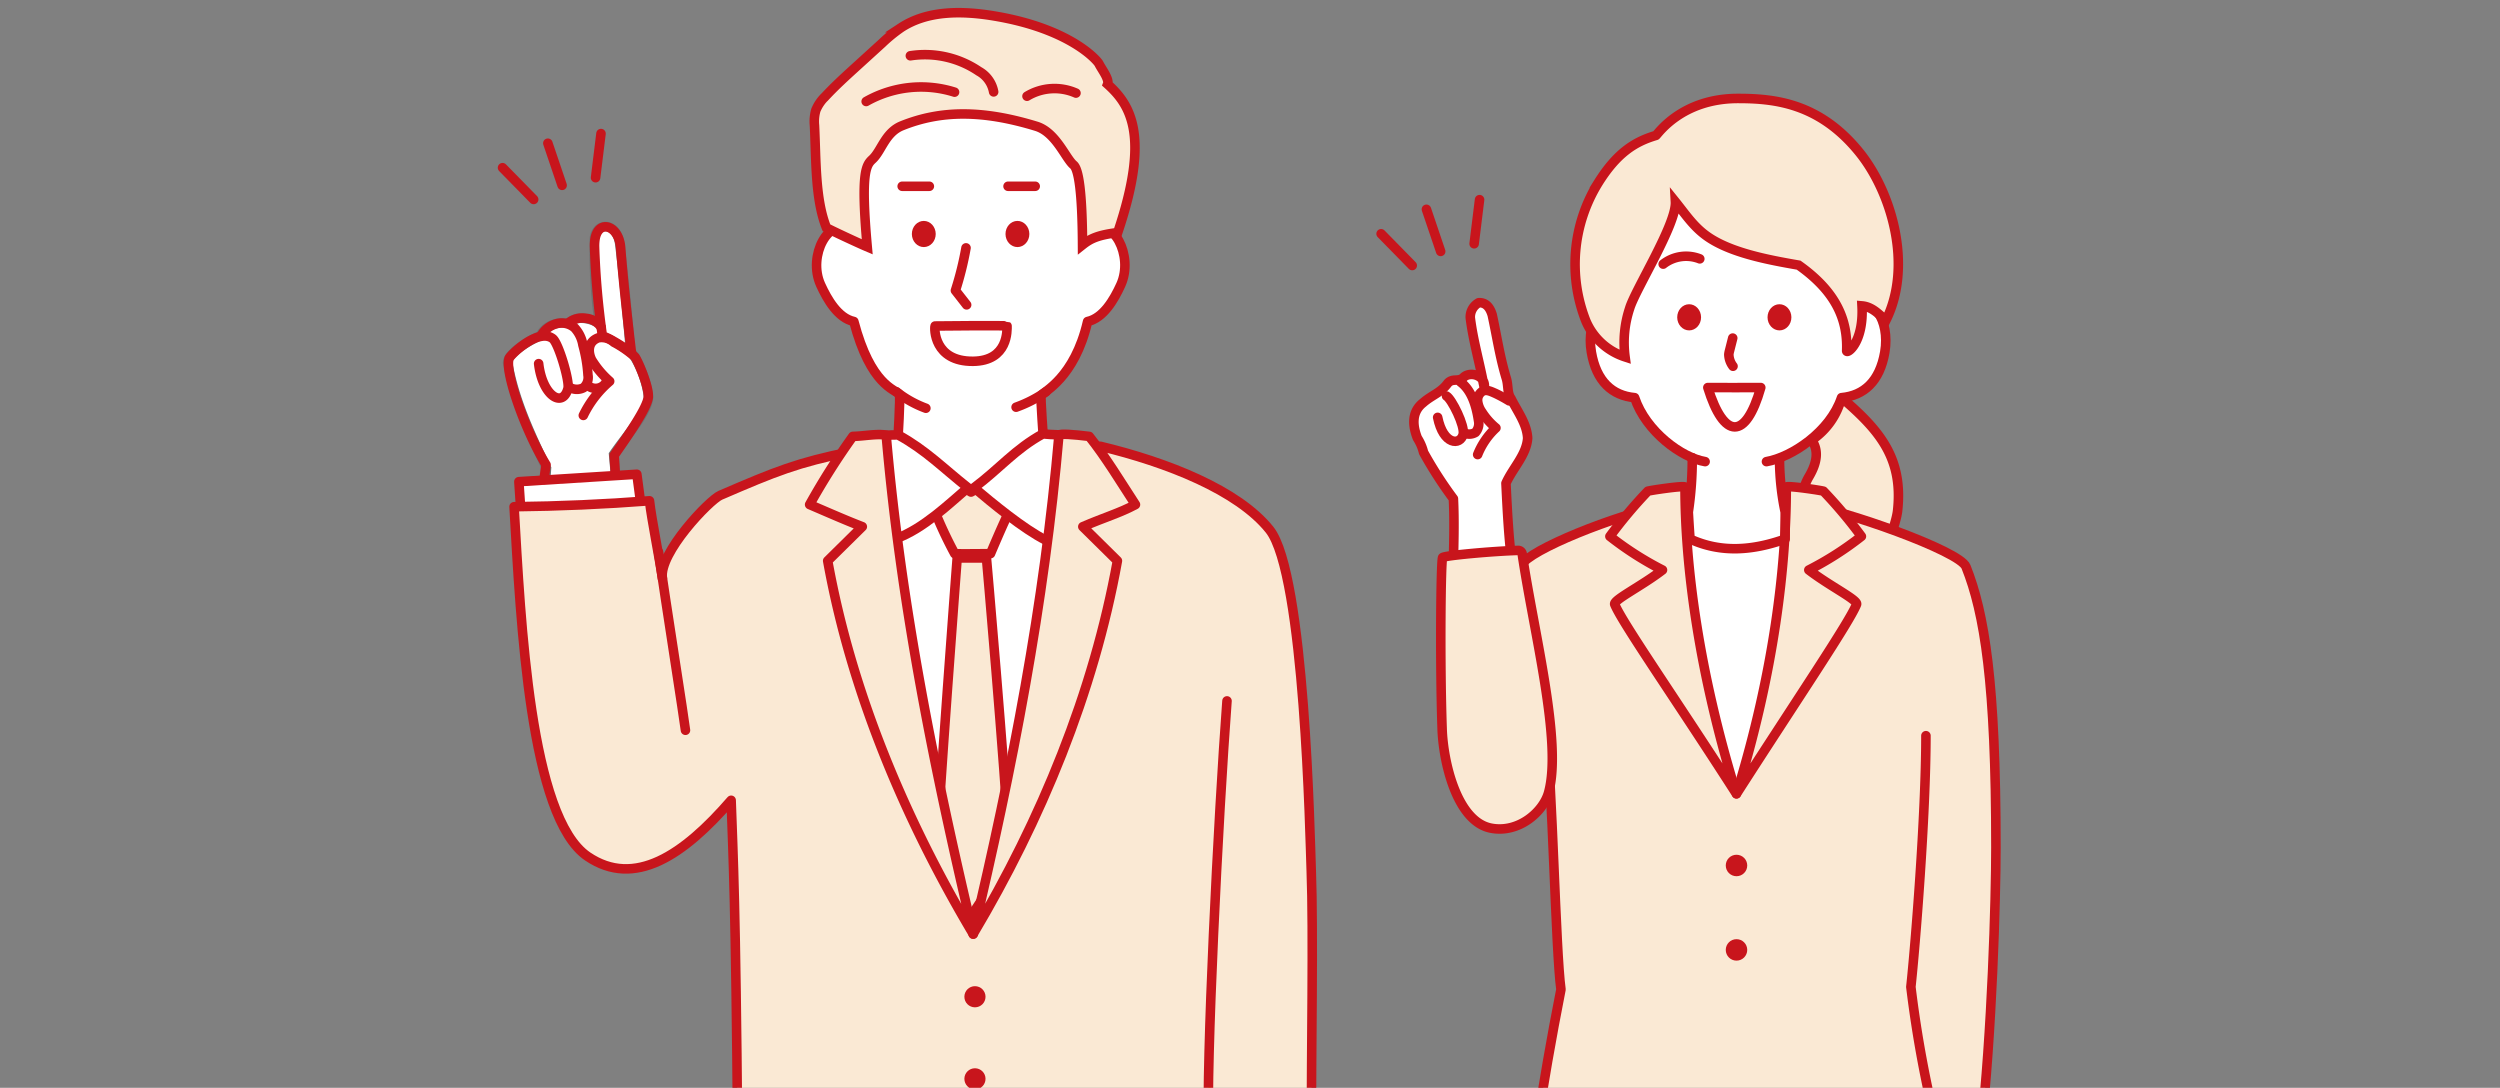 <svg xmlns="http://www.w3.org/2000/svg" xmlns:xlink="http://www.w3.org/1999/xlink" width="393" height="171" viewBox="0 0 393 171">
  <rect x="0" y="0" width="393" height="171" fill="#808080" stroke="none"/>
  <defs>
    <clipPath id="clip-path">
      <rect id="長方形_365" data-name="長方形 365" width="317" height="170" transform="translate(88 60)" fill="#fff" stroke="#707070" stroke-width="1.5"/>
    </clipPath>
  </defs>
  <g id="figure_data05" transform="translate(-2574 -703)">
    <rect id="長方形_344" data-name="長方形 344" width="393" height="170" transform="translate(2574 703)" fill="none"/>
    <g id="マスクグループ_9" data-name="マスクグループ 9" transform="translate(2524 644)" clip-path="url(#clip-path)">
      <g id="グループ_493" data-name="グループ 493" transform="translate(13)">
        <g id="グループ_6" data-name="グループ 6" transform="translate(254.111 74.479)">
          <g id="グループ_3" data-name="グループ 3" transform="translate(5.127 0)">
            <path id="パス_1" data-name="パス 1" d="M720.716,209.716c5.957,5.106,9.724,9.485,8.823,17.758-.29,2.664-2.936,8.1-1.935,10.372.959,2.175,1.936,4.134,3.98,5.349-10.064,3.187-14.858-5.131-15.809-6.595-2.951-4.544-1.9-11.53-.178-14.454,1.38-2.337,1.52-4.209.438-5.764A11.271,11.271,0,0,0,720.716,209.716Z" transform="translate(-653.474 -162.685)" fill="#fae9d4" stroke="#c8151c" stroke-linecap="round" stroke-linejoin="round" stroke-width="1.5"/>
            <path id="パス_2" data-name="パス 2" d="M608.189,366.443c1.779-15.746,2.387-36.786,2.387-44.895,0-25.913-1.8-36.833-4.708-44.109-.994-2.489-19.224-8.935-25.73-9.892H559.916c-6.875,1.01-20.933,6.407-23.6,9.181-1.268,1.32-9.819,14.636-11.2,25.877-.422,3.423.113,11.137,3.147,12.051,6.032,1.816,8.408-4.542,11.638-10.107.912,6.039,1.469,33.316,2.3,39.348q-2.22,11.247-3.938,22.586" transform="translate(-519.056 -203.83)" fill="#fae9d4" stroke="#c8151c" stroke-linecap="round" stroke-linejoin="round" stroke-width="1.5"/>
            <path id="パス_3" data-name="パス 3" d="M657.044,325.136c-3.729-7.357-5.231-15.607-6.69-23.724a149.168,149.168,0,0,1-2.423-17.373,29.267,29.267,0,0,0,18.227,0c.1,8.678-1.542,17.281-3.555,25.723C661.369,314.931,659.971,320.13,657.044,325.136Z" transform="translate(-606.526 -215.561)" fill="#fff"/>
            <path id="パス_4" data-name="パス 4" d="M779.567,456.336a182.774,182.774,0,0,1-4.278-22.952c.67-6.173,2.367-26.862,2.367-39.488" transform="translate(-697.138 -293.722)" fill="none" stroke="#c8151c" stroke-linecap="round" stroke-linejoin="round" stroke-width="1.5"/>
            <path id="パス_5" data-name="パス 5" d="M616.686,135.75a18.311,18.311,0,0,1-.885,8.058s.248,4.419.3,4.27c4.874,2.236,9.869,1.791,14.924,0v-4.27a17.916,17.916,0,0,1-.911-7.767,22.193,22.193,0,0,0,9.763-10.216c2.824,1.013,9.534-3.375,5.95-13.073-2.039-5.518-22.347-16.049-32.41-20.949-4.859,5.532-14.247,22.555-13.013,28.157.705,3.2,3.777,6.472,7.11,6.18A18.213,18.213,0,0,0,616.686,135.75Z" transform="translate(-572.635 -78.794)" fill="#fff"/>
            <path id="パス_6" data-name="パス 6" d="M623.118,258.274c0,12.312,2.15,29.006,8.084,48.232-9.76-15.2-17.979-26.927-19.127-29.783-.273-.678,4.224-2.872,7.506-5.4a50.446,50.446,0,0,1-8.266-5.286,72.21,72.21,0,0,1,5.965-7.105C617.724,258.8,622.792,258.032,623.118,258.274Z" transform="translate(-580.477 -197.199)" fill="#fae9d4" stroke="#c8151c" stroke-linecap="round" stroke-linejoin="round" stroke-width="1.5"/>
            <path id="パス_7" data-name="パス 7" d="M688.118,258.274c0,12.312-1.9,29.006-7.83,48.232,9.76-15.2,17.725-26.927,18.873-29.783.273-.678-4.225-2.872-7.506-5.4a50.451,50.451,0,0,0,8.266-5.286,72.187,72.187,0,0,0-5.965-7.105C693.513,258.8,688.445,258.032,688.118,258.274Z" transform="translate(-629.548 -197.199)" fill="#fae9d4" stroke="#c8151c" stroke-linecap="round" stroke-linejoin="round" stroke-width="1.5"/>
            <path id="パス_9" data-name="パス 9" d="M605.333,159.458c-2.377-2.05-5.384,1.77-4.5,6.956.786,4.593,3.288,6.826,6.8,7.144,1.78,5.344,7.431,9.45,11.083,10.057" transform="translate(-572.908 -126.527)" fill="none" stroke="#c8151c" stroke-linecap="round" stroke-linejoin="round" stroke-width="1.5"/>
            <path id="パス_10" data-name="パス 10" d="M710.68,159.458c2.377-2.05,5.383,1.77,4.5,6.956-.785,4.593-3.288,6.826-6.8,7.144-1.779,5.344-7.816,9.363-11.8,10.057" transform="translate(-641.13 -126.527)" fill="none" stroke="#c8151c" stroke-linecap="round" stroke-linejoin="round" stroke-width="1.5"/>
            <path id="パス_11" data-name="パス 11" d="M654.657,242.443a56.2,56.2,0,0,1-.618,8.54s.248,4.4.3,4.249c4.874,2.237,9.869,1.791,14.924,0v-4.249a41.106,41.106,0,0,1-.885-8.058" transform="translate(-610.873 -185.969)" fill="none" stroke="#c8151c" stroke-linecap="round" stroke-linejoin="round" stroke-width="1.5"/>
            <path id="パス_12" data-name="パス 12" d="M640.346,133.921a5.866,5.866,0,0,1,5.751-.831" transform="translate(-601.13 -107.879)" fill="none" stroke="#c8151c" stroke-linecap="round" stroke-linejoin="round" stroke-width="1.5"/>
            <path id="パス_13" data-name="パス 13" d="M676.7,177.263l-.5,1.979a3.536,3.536,0,0,0-.114.594,3.2,3.2,0,0,0,.66,1.854" transform="translate(-626.554 -139.595)" fill="none" stroke="#c8151c" stroke-linecap="round" stroke-linejoin="round" stroke-width="1.5"/>
            <path id="パス_14" data-name="パス 14" d="M672.99,204.21s-8.118.028-8.324,0C667.2,212.4,670.625,212.52,672.99,204.21Z" transform="translate(-618.433 -158.767)" fill="#fff" stroke="#c8151c" stroke-linecap="round" stroke-linejoin="round" stroke-width="1.5"/>
            <ellipse id="楕円形_1" data-name="楕円形 1" cx="1.875" cy="2.057" rx="1.875" ry="2.057" transform="matrix(1, -0.005, 0.005, 1, 55.609, 32.355)" fill="#c8151c"/>
            <ellipse id="楕円形_2" data-name="楕円形 2" cx="1.875" cy="2.057" rx="1.875" ry="2.057" transform="translate(41.41 32.355) rotate(-0.274)" fill="#c8151c"/>
            <ellipse id="楕円形_3" data-name="楕円形 3" cx="1.688" cy="1.688" rx="1.688" ry="1.688" transform="translate(49.052 118.888)" fill="#c8151c"/>
            <ellipse id="楕円形_4" data-name="楕円形 4" cx="1.688" cy="1.688" rx="1.688" ry="1.688" transform="translate(49.052 132.158)" fill="#c8151c"/>
            <g id="グループ_1" data-name="グループ 1" transform="translate(0 31.775)">
              <path id="パス_15" data-name="パス 15" d="M510.576,199.3c.548.025,1.1.05,1.645.074,2.568.107,5.137.191,7.706.266-.661-4.415-1.16-8.8-1.416-13.472,1.365-2.6,2.727-5.144,3.607-7.028.428-.918-.558-4.127-1.553-5.371-2.366-2.958-1.7-10.687-4.213-15.693-.977-1.944-2.95-1.315-3.108.031-.126,1.07,1.253,7.755,2.2,10.825a6.494,6.494,0,0,0-5.375.735,43.326,43.326,0,0,0-5.632,5.186,56.508,56.508,0,0,0,6.186,14.092S510.6,193.42,510.576,199.3Z" transform="translate(-504.433 -156.84)" fill="#fff"/>
              <path id="パス_16" data-name="パス 16" d="M539.254,215.864a11.56,11.56,0,0,1,2.871-4.187,10.543,10.543,0,0,1-2.225-2.528,3.688,3.688,0,0,1-.647-1.688,1.628,1.628,0,0,1,.763-1.55c.633-.332,1.359.048,2.015.332a23.457,23.457,0,0,1,2.165,1.175" transform="translate(-529.203 -191.66)" fill="none" stroke="#c8151c" stroke-linecap="round" stroke-linejoin="round" stroke-width="1.5"/>
              <path id="パス_17" data-name="パス 17" d="M517.473,212.2c.881,4.386,3.565,4.449,4.005,2.68.33-1.326-1.8-5.568-2.612-6.029" transform="translate(-513.711 -193.845)" fill="none" stroke="#c8151c" stroke-linecap="round" stroke-linejoin="round" stroke-width="1.5"/>
              <path id="パス_18" data-name="パス 18" d="M530.011,201.284c1.859,1.4,2.505,4.057,2.811,6.1a2.1,2.1,0,0,1-.49,1.8,1.875,1.875,0,0,1-1.4.213" transform="translate(-522.631 -188.461)" fill="none" stroke="#c8151c" stroke-linecap="round" stroke-linejoin="round" stroke-width="1.5"/>
              <path id="パス_19" data-name="パス 19" d="M510.7,199.413c.09-3.393.195-7.154.025-10.612a63.561,63.561,0,0,1-4.69-7.281,7.537,7.537,0,0,0-.977-2.263c-.661-1.7-1.062-3.992.885-5.532,1.384-1.223,2.811-1.582,3.893-3.08.822-.907,1.729-.085,2.551-.991,1.11-.921,3.458-.169,3.194,1.689-.465-2.163-.089-.439,0,0-.7-3.833-1.733-7.249-2.2-10.982a2.569,2.569,0,0,1,1.328-2.376c1.153-.057,1.771.78,2.116,1.918.746,3.43,1.189,6.586,2.223,10,.344,1.139.113,2.305.731,3.142.963,1.975,2.5,3.922,2.616,6.227-.161,2.608-2.368,4.738-3.408,7.1.212,4.323.438,8.934,1.025,13.143" transform="translate(-504.488 -157.653)" fill="none" stroke="#c8151c" stroke-linecap="round" stroke-linejoin="round" stroke-width="1.5"/>
            </g>
            <g id="グループ_2" data-name="グループ 2" transform="translate(4.255 71.048)">
              <path id="パス_20" data-name="パス 20" d="M531.968,293.46a.625.625,0,0,0-.649-.508c-3.939.11-11.546.8-11.847,1.12-.282.3-.445,16.413-.076,27.035.172,4.957,2.251,14.432,7.658,15.5,4.349.859,8.243-2.56,9.073-5.606C538.3,323.042,533.791,305.8,531.968,293.46Z" transform="translate(-519.181 -292.952)" fill="#fae9d4" stroke="#c8151c" stroke-linecap="round" stroke-linejoin="round" stroke-width="1.5"/>
            </g>
            <path id="パス_317" data-name="パス 317" d="M608.132,62.959c1.616,2.009,2.828,3.883,4.925,5.383,3.649,2.611,9.579,3.733,14.441,4.574,5.987,4.239,7.726,8.676,7.553,13.463-.021.574,2.717-1.212,2.411-7.058,1.551.132,2.6,1.245,3.754,2.289,4.245-8.507,1-20.013-4.132-26.389-6.259-7.77-13.322-8.507-19.118-8.507-9,0-12.688,5.751-12.9,5.814-3.385,1-6.165,2.8-9.082,7.468a24.331,24.331,0,0,0-1.928,21.7,10.074,10.074,0,0,0,6.164,5.647,17.069,17.069,0,0,1,.714-7.625C601.791,76.8,608.331,66.458,608.132,62.959Z" transform="translate(-566.994 -46.715)" fill="#fae9d4" stroke="#c8151c" stroke-miterlimit="10" stroke-width="1.5"/>
          </g>
          <g id="グループ_4" data-name="グループ 4" transform="translate(0 15.907)">
            <line id="線_1" data-name="線 1" x2="4.891" y2="4.991" transform="translate(0 5.364)" fill="none" stroke="#c8151c" stroke-linecap="round" stroke-linejoin="round" stroke-width="1.5"/>
            <line id="線_2" data-name="線 2" x2="2.241" y2="6.619" transform="translate(7.123 1.517)" fill="none" stroke="#c8151c" stroke-linecap="round" stroke-linejoin="round" stroke-width="1.5"/>
            <line id="線_3" data-name="線 3" x1="0.853" y2="6.936" transform="translate(14.624)" fill="none" stroke="#c8151c" stroke-linecap="round" stroke-linejoin="round" stroke-width="1.5"/>
          </g>
        </g>
        <g id="グループ_11" data-name="グループ 11" transform="translate(116 61)">
          <g id="グループ_8" data-name="グループ 8" transform="translate(0.805 0)">
            <g id="グループ_7" data-name="グループ 7" transform="translate(0 33.61)">
              <path id="パス_21" data-name="パス 21" d="M27.448,152.319c.214,2.757.726,6.653.861,9.505-3.722.407-8.23.514-11.96.834.329-5.063.546-8.17.546-8.17-2.638-5.6-4.983-10.516-6.1-16.527-.077-.418.416-1.113.416-1.113,1.389-1.744,4.711-3.231,4.711-3.231,1.349-2.56,4.6-1.934,4.6-1.934.546-1.031,2.824-1.079,4.679.091a80.426,80.426,0,0,1-.772-13.463c.4-2.694,3.558-2.41,3.972.866.914,7.228,1.686,16.808,1.686,16.808a16.043,16.043,0,0,1,2.856,7.374C32.672,145.934,29.512,149.3,27.448,152.319Z" transform="translate(-10.791 -116.486)" fill="#fff" stroke="#707070" stroke-width="1.5"/>
              <path id="パス_22" data-name="パス 22" d="M63.93,136.518c-.593-5.037-1.273-10.979-1.71-16.6-.3-3.921-4.26-4.743-4.1-.07a128,128,0,0,0,1.244,14.02C59.63,133.715,62.456,135.3,63.93,136.518Z" transform="translate(-44.461 -116.606)" fill="none" stroke="#c8151c" stroke-linecap="round" stroke-linejoin="round" stroke-width="1.5"/>
              <path id="パス_23" data-name="パス 23" d="M15.958,180.487c.591,5.087,3.809,7.046,4.612,3.893.288-1.13-1.479-7.128-2.408-7.833-2.259-1.716-6.7,2.6-6.863,3.134-.68,2.2,2.532,11.3,5.824,16.708-.852,5.536-.992,11.257-.491,12.71l11.9.406s-.25-7.836-.7-14.605c2.187-3.138,5.132-7.369,5.355-9.1.205-1.59-1.766-6.051-2.1-6.385a16.582,16.582,0,0,0-3.3-2.286,2.888,2.888,0,0,0-2.463-.7c-1.777.679-1.555,2.391-1.039,3.457a14.526,14.526,0,0,0,2.838,3.373,16.456,16.456,0,0,0-4.142,5.367" transform="translate(-11.088 -158.932)" fill="none" stroke="#c8151c" stroke-linecap="round" stroke-linejoin="round" stroke-width="1.5"/>
              <path id="パス_24" data-name="パス 24" d="M29.006,171.079a3.925,3.925,0,0,1,2.661-1.95,3.175,3.175,0,0,1,2.6.7,5.216,5.216,0,0,1,1.308,2.7,22.755,22.755,0,0,1,.8,4.743,2.149,2.149,0,0,1-.695,1.975,2.282,2.282,0,0,1-2.219-.067" transform="translate(-23.75 -153.909)" fill="none" stroke="#c8151c" stroke-linecap="round" stroke-linejoin="round" stroke-width="1.5"/>
              <path id="パス_25" data-name="パス 25" d="M44.352,166.991a3.411,3.411,0,0,1,2.574-.626,3.206,3.206,0,0,1,2.456,1.436" transform="translate(-34.669 -151.941)" fill="none" stroke="#c8151c" stroke-linecap="round" stroke-linejoin="round" stroke-width="1.5"/>
              <path id="パス_26" data-name="パス 26" d="M57.774,200.639a1.887,1.887,0,0,1-2.832.815" transform="translate(-42.203 -176.358)" fill="none" stroke="#c8151c" stroke-linecap="round" stroke-linejoin="round" stroke-width="1.5"/>
            </g>
            <path id="パス_27" data-name="パス 27" d="M17.263,258.07l-.365-5.456,18.545-1.168.676,5.087Z" transform="translate(-15.136 -178.895)" fill="#fff" stroke="#c8151c" stroke-linecap="round" stroke-linejoin="round" stroke-width="1.5"/>
            <path id="パス_28" data-name="パス 28" d="M139.611,343.1c0-11.848.343-31.517-.008-40.822-.188-4.968-.992-46.714-6.554-53.675-4.956-6.2-16.1-10.6-26.61-13.117-14.087,1.752-24.91-2.073-39.188.85-8.5,1.74-11.749,3.064-20.549,6.859-1.694.731-9.7,9.073-9.1,13.051-.423-3-1.7-9.237-2.03-12.188q-10.624.816-21.287.932c1.06,18.241,2.495,48.817,11.562,54.975,7.359,5,15.064-.161,22.562-8.826.311,8.915.731,16.5,1.015,51.825" transform="translate(-13.278 -167.334)" fill="#fae9d4" stroke="#c8151c" stroke-linecap="round" stroke-linejoin="round" stroke-width="1.5"/>
            <path id="パス_29" data-name="パス 29" d="M392.592,442.527c-.485-10.209,1.5-49.463,2.863-67.584" transform="translate(-282.376 -266.759)" fill="#ffe400" stroke="#c8151c" stroke-linecap="round" stroke-linejoin="round" stroke-width="1.5"/>
            <path id="パス_30" data-name="パス 30" d="M92.966,293.771c1.055,7.313,4.142,26.965,4.24,28.035" transform="translate(-69.256 -209.008)" fill="#ffe400" stroke="#c8151c" stroke-linecap="round" stroke-linejoin="round" stroke-width="1.5"/>
            <path id="パス_31" data-name="パス 31" d="M246.281,235.92a190.079,190.079,0,0,1-3.634,30.155q-4.19,22.493-10.578,44.5c-.183.631-.52,1.388-1.177,1.411-4.75-10.678-6.774-22.333-8.757-33.851-2.225-12.926-4.457-28.872-4.444-42.161,3.331.713,6.662,4.381,9.993,5.094a14.241,14.241,0,0,0,3.084.427,12.615,12.615,0,0,0,3.291-.585A62.518,62.518,0,0,0,246.281,235.92Z" transform="translate(-157.993 -167.849)" fill="#fff" stroke="#022a48" stroke-linecap="round" stroke-linejoin="round" stroke-width="1.5"/>
            <path id="パス_32" data-name="パス 32" d="M255.136,259.795c-1.051,2.083-3.045,6.839-3.045,6.839s-5.142.067-5.628,0a66.679,66.679,0,0,1-3.2-6.839l5.878-4.543Z" transform="translate(-176.189 -181.603)" fill="#fae9d4" stroke="#c8151c" stroke-linecap="round" stroke-linejoin="round" stroke-width="1.5"/>
            <path id="パス_33" data-name="パス 33" d="M255.874,344.15c-.859-15.371-3.674-47.078-3.674-47.078h-4.6s-3,39.42-3.285,47.448l5.475,8.856Z" transform="translate(-176.936 -211.357)" fill="#fae9d4" stroke="#c8151c" stroke-linecap="round" stroke-linejoin="round" stroke-width="1.5"/>
            <path id="パス_34" data-name="パス 34" d="M222.249,61.924c3.365-2.324,6.749,3.954,4.663,8.544-1.068,2.35-2.754,5.233-5.221,5.769-2.053,8.934-7.008,11.083-7.294,11.612-.154.285.362,6.7.451,8.6l-11.483,6.6-11.577-6.6c.09-1.9.512-8.511.307-8.762-.657-.806-4.5-1.351-7.15-11.45-2.467-.536-4.153-3.42-5.221-5.769-2.086-4.59,1.3-10.868,4.87-8.641-.794-5.491-1.491-10.409-1.159-11.045.26-.5,2.169-4.9,3.007-5.78,7.677-8.06,26.662-8,32.462-.419,1.393,1.821,3.716,3.836,3.334,8.358C221.993,55.821,222.4,57.645,222.249,61.924Z" transform="translate(-130.525 -27.696)" fill="#fff" stroke="#c8151c" stroke-linecap="round" stroke-linejoin="round" stroke-width="1.5"/>
            <path id="パス_35" data-name="パス 35" d="M213.227,230c4.359,2.383,7.072,5.213,10.982,8.306-2.844,2.414-6.99,6.452-11.3,8-1.362-3.976-2.375-11.58-3.847-16.2C210.875,230.146,211.832,229.983,213.227,230Z" transform="translate(-151.855 -163.635)" fill="#fff" stroke="#c8151c" stroke-linecap="round" stroke-linejoin="round" stroke-width="1.5"/>
            <path id="パス_36" data-name="パス 36" d="M275.708,229.459c-4.359,2.383-6.794,5.448-10.826,8.462,2.844,2.414,7.813,6.512,11.288,8.246,2.759-3.605,1.644-12.478,3.857-16.442C278.559,229.561,277.306,229.63,275.708,229.459Z" transform="translate(-191.568 -163.252)" fill="#fff" stroke="#c8151c" stroke-linecap="round" stroke-linejoin="round" stroke-width="1.5"/>
            <path id="パス_37" data-name="パス 37" d="M182.116,230.124c1.773-.033,3.8-.465,5.235-.195,2.27,26.417,7.566,52.647,13.691,78.435-10.679-17.934-19.138-37.928-22.884-58.68l5.439-5.367c-2.371-.915-4.52-1.854-8.277-3.472A111.081,111.081,0,0,1,182.116,230.124Z" transform="translate(-127.849 -163.524)" fill="#fae9d4" stroke="#c8151c" stroke-linecap="round" stroke-linejoin="round" stroke-width="1.5"/>
            <path id="パス_38" data-name="パス 38" d="M282.64,230c-2.553-.311-4.641-.465-4.76-.195-2.271,26.417-7.364,52.647-13.489,78.435,10.679-17.934,18.936-37.928,22.681-58.68l-5.439-5.367c3.4-1.468,5.826-2.148,8.277-3.472C287.549,237.1,285.242,233.26,282.64,230Z" transform="translate(-191.22 -163.398)" fill="#fae9d4" stroke="#c8151c" stroke-linecap="round" stroke-linejoin="round" stroke-width="1.5"/>
            <path id="パス_39" data-name="パス 39" d="M292.5,206.528a20.009,20.009,0,0,1-4.7,2.421" transform="translate(-207.874 -146.938)" fill="none" stroke="#c8151c" stroke-linecap="round" stroke-linejoin="round" stroke-width="1.5"/>
            <path id="パス_40" data-name="パス 40" d="M222.621,206.528a16.945,16.945,0,0,0,4.621,2.583" transform="translate(-161.501 -146.938)" fill="none" stroke="#c8151c" stroke-linecap="round" stroke-linejoin="round" stroke-width="1.5"/>
            <ellipse id="楕円形_5" data-name="楕円形 5" cx="1.663" cy="1.663" rx="1.663" ry="1.663" transform="translate(71.794 153.026)" fill="#c8151c"/>
            <ellipse id="楕円形_6" data-name="楕円形 6" cx="1.663" cy="1.663" rx="1.663" ry="1.663" transform="translate(71.794 165.93)" fill="#c8151c"/>
            <path id="パス_41" data-name="パス 41" d="M225.576,34.555c5.131-15.211,2.039-20.046-1.591-23.316.309-.8-.921-2.333-1.355-3.214-.247-.5-4.458-5.5-16.418-7.506-4.992-.838-10.478-.94-14.71,1.837A24.461,24.461,0,0,0,188.515,4.8l-4.129,3.758c-1.635,1.488-3.272,2.979-4.78,4.6a6.356,6.356,0,0,0-1.487,2.173,6.389,6.389,0,0,0-.209,2.388c.264,5.524.1,11.658,1.881,16.085.5.3,4.866,2.344,6.41,3-1.037-11.543-.216-12.832.794-13.752,1.458-1.328,2.006-4.215,4.652-5.281,6.123-2.467,12.7-2.5,21.124.076,3.1.946,4.6,5.034,5.858,6.085.806.673,1.368,4.245,1.416,12.567C221.276,35.526,222.388,34.963,225.576,34.555Z" transform="translate(-129.676 0)" fill="#fae9d4" stroke="#c8151c" stroke-width="1.5"/>
            <path id="パス_42" data-name="パス 42" d="M243.567,170.553s11.17-.121,11.311,0c.005.616.231,5.494-5.347,5.546C243.353,176.157,243.425,170.911,243.567,170.553Z" transform="translate(-176.376 -121.304)" fill="#fff" stroke="#c8151c" stroke-linecap="round" stroke-linejoin="round" stroke-width="1.5"/>
            <path id="パス_43" data-name="パス 43" d="M243.283,28.7a4.644,4.644,0,0,0-2.328-3.246,15.08,15.08,0,0,0-10.763-2.431" transform="translate(-166.887 -16.255)" fill="none" stroke="#c8151c" stroke-linecap="round" stroke-linejoin="round" stroke-width="1.5"/>
            <path id="パス_44" data-name="パス 44" d="M220.011,41.271a17.488,17.488,0,0,0-13.891,1.466" transform="translate(-149.761 -28.785)" fill="none" stroke="#c8151c" stroke-linecap="round" stroke-linejoin="round" stroke-width="1.5"/>
            <path id="パス_45" data-name="パス 45" d="M293.742,42.522a8.363,8.363,0,0,1,7.694-.493" transform="translate(-212.101 -29.397)" fill="none" stroke="#c8151c" stroke-linecap="round" stroke-linejoin="round" stroke-width="1.5"/>
            <path id="パス_46" data-name="パス 46" d="M256.41,128.122a50.539,50.539,0,0,1-1.662,6.7l1.759,2.255" transform="translate(-184.358 -91.154)" fill="none" stroke="#c8151c" stroke-linecap="round" stroke-linejoin="round" stroke-width="1.5"/>
            <line id="線_4" data-name="線 4" x2="4.271" transform="translate(62.017 27.283)" fill="none" stroke="#c8151c" stroke-linecap="round" stroke-linejoin="round" stroke-width="1.5"/>
            <line id="線_5" data-name="線 5" x2="4.271" transform="translate(78.66 27.283)" fill="none" stroke="#c8151c" stroke-linecap="round" stroke-linejoin="round" stroke-width="1.5"/>
            <ellipse id="楕円形_7" data-name="楕円形 7" cx="1.875" cy="2.057" rx="1.875" ry="2.057" transform="matrix(1, -0.005, 0.005, 1, 78.25, 32.736)" fill="#c8151c"/>
            <ellipse id="楕円形_8" data-name="楕円形 8" cx="1.875" cy="2.057" rx="1.875" ry="2.057" transform="translate(63.53 32.736) rotate(-0.274)" fill="#c8151c"/>
          </g>
          <g id="グループ_9" data-name="グループ 9" transform="translate(0 18.999)">
            <line id="線_6" data-name="線 6" x2="4.891" y2="4.991" transform="translate(0 5.364)" fill="none" stroke="#c8151c" stroke-linecap="round" stroke-linejoin="round" stroke-width="1.5"/>
            <line id="線_7" data-name="線 7" x2="2.241" y2="6.619" transform="translate(7.123 1.517)" fill="none" stroke="#c8151c" stroke-linecap="round" stroke-linejoin="round" stroke-width="1.5"/>
            <line id="線_8" data-name="線 8" x1="0.853" y2="6.936" transform="translate(14.624)" fill="none" stroke="#c8151c" stroke-linecap="round" stroke-linejoin="round" stroke-width="1.5"/>
          </g>
        </g>
      </g>
    </g>
    <rect id="長方形_408" data-name="長方形 408" width="393" height="168" transform="translate(2574 704)" fill="none"/>
  </g>
</svg>
